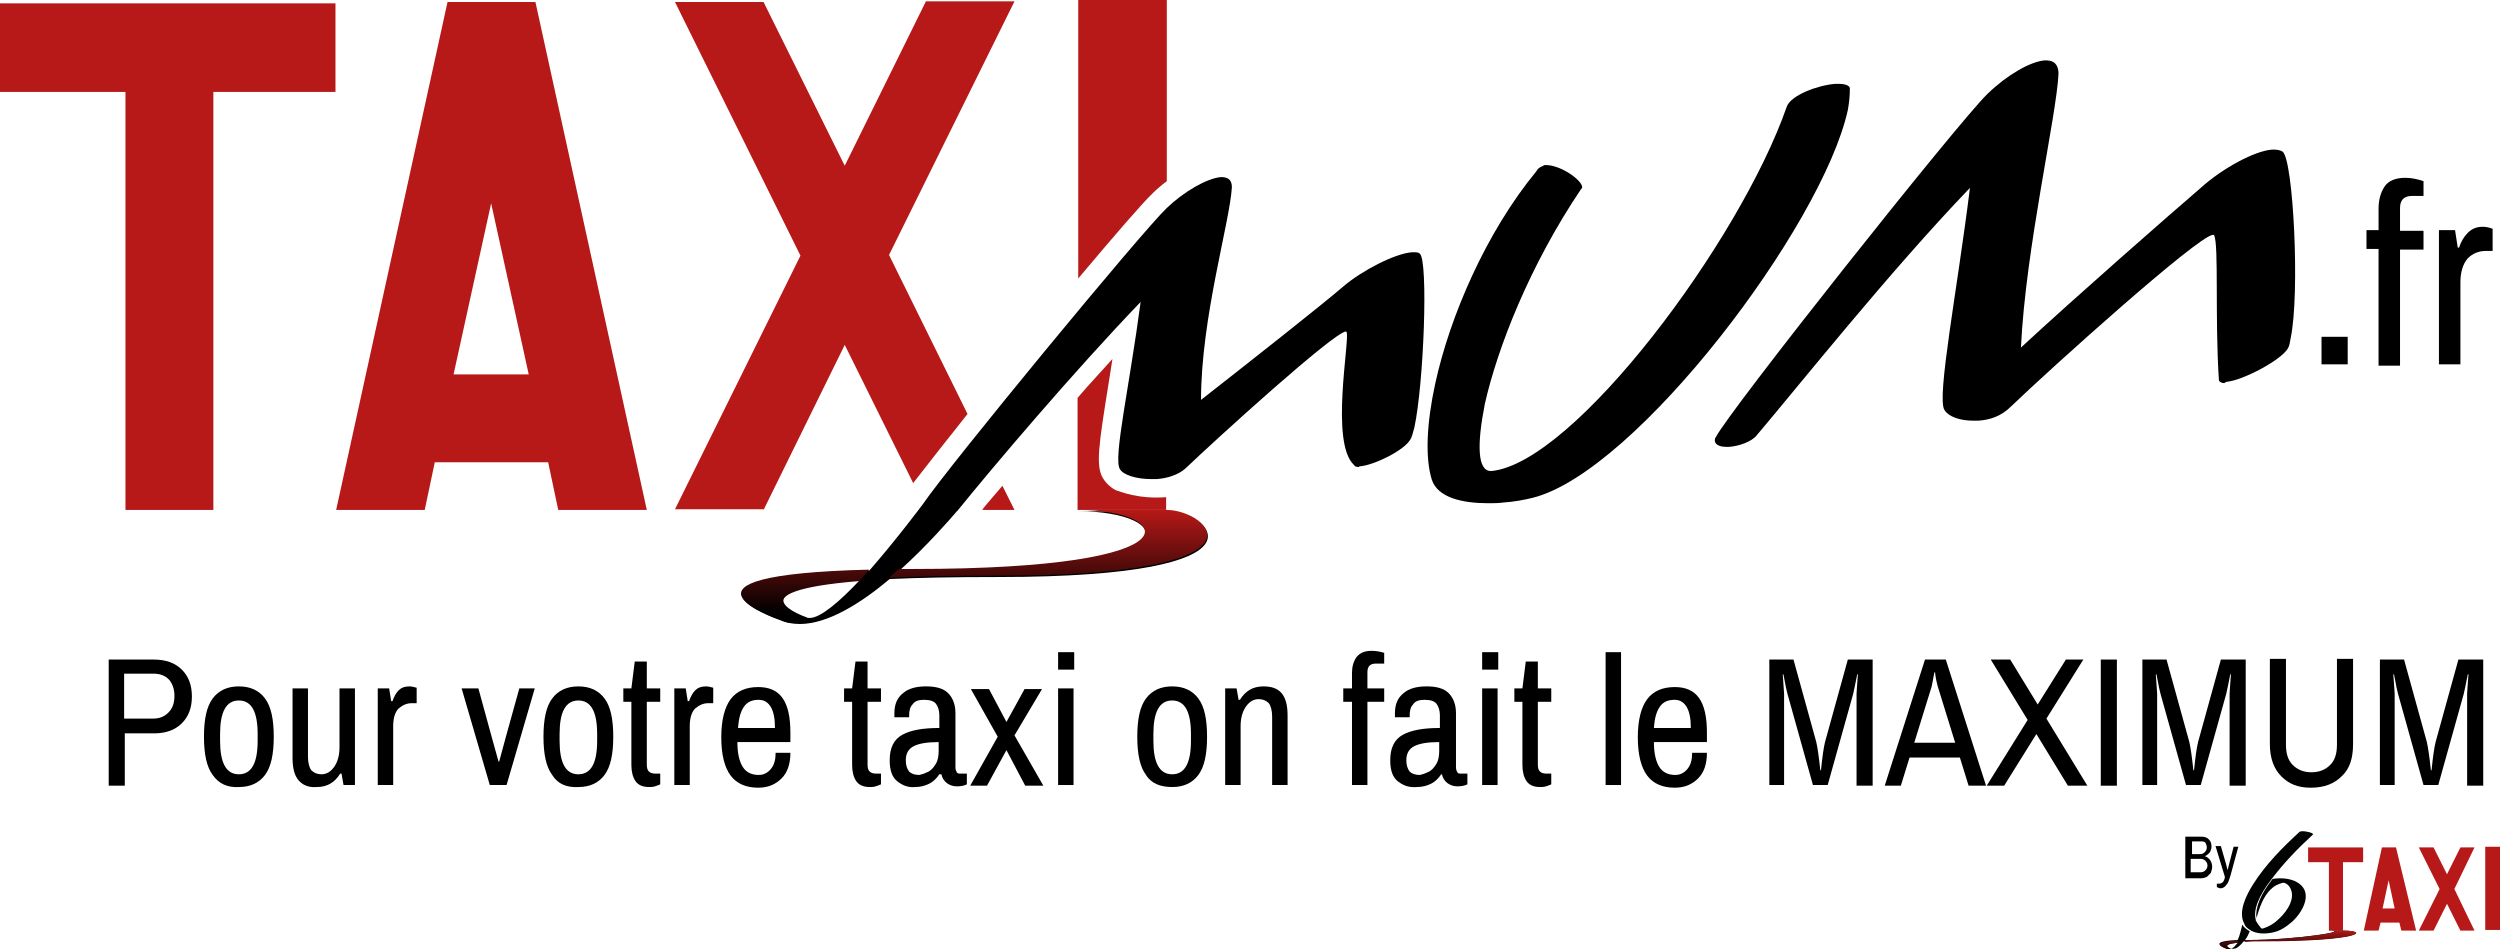 <?xml version="1.0" encoding="UTF-8" standalone="no"?>
<!-- Generator: Adobe Illustrator 27.1.1, SVG Export Plug-In . SVG Version: 6.00 Build 0)  -->
<svg xmlns:inkscape="http://www.inkscape.org/namespaces/inkscape" xmlns:sodipodi="http://sodipodi.sourceforge.net/DTD/sodipodi-0.dtd" xmlns="http://www.w3.org/2000/svg" xmlns:svg="http://www.w3.org/2000/svg" xmlns:ns="&#38;ns_sfw;" version="1.1" id="Calque_1" x="0px" y="0px" width="372.6" height="141.5" viewBox="0 0 372.6 141.5" xml:space="preserve" sodipodi:docname="315949ff623122869508aabcd20d62f0.svg"><defs id="defs163"></defs>
<style type="text/css" id="style2">
	.st0{fill:#B61918;}
	.st1{fill:url(#SVGID_1_);}
	.st2{fill:url(#SVGID_00000137819513342026043900000016576059390442759318_);}
	.st3{fill:#010202;}
	.st4{fill:url(#SVGID_00000063620716149618540510000013116368660732461733_);}
	.st5{fill:url(#SVGID_00000061440826798286803740000013547153972637176731_);}
</style>
<g id="g158" transform="translate(-11,-9.6)">
	<g id="g156">
		<polygon class="st0" points="61,23.3 61,10.1 11,10.1 11,23.3 29.7,23.3 29.7,85.6 42.8,85.6 42.8,23.3 " id="polygon6"></polygon>
		<path class="st0" d="M 90.8,9.9 H 77.7 v 0 L 61.1,85.6 h 13.2 l 1.5,-7.1 h 16.9 l 1.5,7.1 h 13.2 z m -12.2,55.5 5.6,-25.5 5.6,25.5 z" id="path8"></path>
		<g id="g66">
			<path d="m 27.1,107.9 h 6.8 c 1.8,0 3.2,0.5 4.2,1.5 1,1 1.5,2.3 1.5,4 0,1.7 -0.5,3 -1.5,4 -1,1 -2.4,1.5 -4.1,1.5 h -4.4 v 7.8 h -2.4 v -18.8 z m 6.7,8.8 c 1,0 1.7,-0.3 2.3,-0.9 0.6,-0.6 0.9,-1.4 0.9,-2.5 0,-1 -0.3,-1.8 -0.8,-2.4 -0.6,-0.6 -1.3,-0.9 -2.4,-0.9 h -4.3 v 6.7 z" id="path10"></path>
			<path d="m 42.7,125.1 c -0.9,-1.2 -1.3,-3.1 -1.3,-5.7 0,-2.6 0.4,-4.5 1.3,-5.7 0.9,-1.2 2.2,-1.8 3.9,-1.8 1.7,0 3,0.6 3.9,1.8 0.9,1.2 1.3,3.1 1.3,5.7 0,2.6 -0.4,4.5 -1.3,5.7 -0.9,1.2 -2.2,1.8 -3.9,1.8 -1.7,0.1 -3,-0.5 -3.9,-1.8 z m 6.7,-5.1 v -1 c 0,-3.3 -0.9,-5 -2.8,-5 -1.9,0 -2.8,1.7 -2.8,5 v 1 c 0,3.3 0.9,5 2.8,5 1.9,0 2.8,-1.7 2.8,-5 z" id="path12"></path>
			<path d="m 55.5,125.9 c -0.6,-0.7 -0.9,-1.8 -0.9,-3.3 v -10.4 h 2.3 v 10.2 c 0,0.9 0.2,1.6 0.5,2 0.4,0.4 0.9,0.6 1.5,0.6 0.8,0 1.4,-0.4 1.9,-1.1 0.5,-0.7 0.8,-1.7 0.8,-2.9 v -8.8 h 2.3 v 14.4 h -1.7 l -0.3,-1.7 h -0.2 c -0.8,1.3 -1.9,2 -3.5,2 -1.2,0.1 -2.1,-0.3 -2.7,-1 z" id="path14"></path>
			<path d="M 67.2,112.2 H 69 l 0.3,1.9 h 0.2 c 0.2,-0.6 0.5,-1.2 0.9,-1.6 0.4,-0.4 0.9,-0.6 1.6,-0.6 0.4,0 0.7,0.1 1.1,0.2 v 2.3 h -0.7 c -0.8,0 -1.4,0.3 -2,0.8 -0.5,0.5 -0.8,1.4 -0.8,2.6 v 8.8 h -2.3 v -14.4 z" id="path16"></path>
			<path d="m 79.8,112.2 h 2.5 l 2,7.3 1,3.6 h 0.1 l 1,-3.7 2,-7.2 h 2.3 l -4.2,14.4 H 84 Z" id="path18"></path>
			<path d="M 93.3,125.1 C 92.4,123.9 92,122 92,119.4 c 0,-2.6 0.4,-4.5 1.3,-5.7 0.9,-1.2 2.2,-1.8 3.9,-1.8 1.7,0 3,0.6 3.9,1.8 0.9,1.2 1.3,3.1 1.3,5.7 0,2.6 -0.4,4.5 -1.3,5.7 -0.9,1.2 -2.2,1.8 -3.9,1.8 -1.8,0.1 -3.1,-0.5 -3.9,-1.8 z M 100,120 v -1 c 0,-3.3 -0.9,-5 -2.8,-5 -1.9,0 -2.8,1.7 -2.8,5 v 1 c 0,3.3 0.9,5 2.8,5 1.9,0 2.8,-1.7 2.8,-5 z" id="path20"></path>
			<path d="m 105.7,126 c -0.4,-0.6 -0.6,-1.4 -0.6,-2.4 v -9.4 h -1.2 v -2 h 1.2 l 0.5,-4 h 1.8 v 4 h 2 v 2 h -2 v 9.4 c 0,0.9 0.4,1.3 1.3,1.3 h 0.7 v 1.6 c -0.2,0.1 -0.5,0.2 -0.8,0.3 -0.3,0.1 -0.6,0.1 -0.9,0.1 -0.9,0 -1.6,-0.3 -2,-0.9 z" id="path22"></path>
			<path d="m 111.5,112.2 h 1.7 l 0.3,1.9 h 0.2 c 0.2,-0.6 0.5,-1.2 0.9,-1.6 0.4,-0.4 0.9,-0.6 1.6,-0.6 0.4,0 0.7,0.1 1.1,0.2 v 2.3 h -0.7 c -0.8,0 -1.4,0.3 -2,0.8 -0.5,0.5 -0.8,1.4 -0.8,2.6 v 8.8 h -2.3 z" id="path24"></path>
			<path d="m 119.9,125.2 c -0.9,-1.2 -1.4,-3.1 -1.4,-5.7 0,-2.6 0.5,-4.5 1.4,-5.7 0.9,-1.2 2.3,-1.8 4.1,-1.8 1.6,0 2.8,0.5 3.6,1.6 0.8,1.1 1.2,2.8 1.2,5.2 v 1.4 h -7.9 c 0,1.7 0.3,2.9 0.8,3.7 0.5,0.8 1.3,1.2 2.4,1.2 0.7,0 1.3,-0.3 1.8,-0.9 0.5,-0.6 0.7,-1.4 0.7,-2.4 h 2.2 c 0,1.6 -0.4,2.9 -1.3,3.8 -0.9,0.9 -2,1.4 -3.5,1.4 -1.8,0 -3.2,-0.6 -4.1,-1.8 z m 6.6,-7.1 c 0,-1.4 -0.2,-2.4 -0.6,-3.1 -0.4,-0.7 -1,-1.1 -1.8,-1.1 -1,0 -1.7,0.3 -2.2,1 -0.5,0.7 -0.8,1.7 -0.9,3.2 z" id="path26"></path>
			<path d="m 138.6,126 c -0.4,-0.6 -0.6,-1.4 -0.6,-2.4 v -9.4 h -1.2 v -2 h 1.2 l 0.5,-4 h 1.8 v 4 h 2 v 2 h -2 v 9.4 c 0,0.9 0.4,1.3 1.3,1.3 h 0.7 v 1.6 c -0.2,0.1 -0.5,0.2 -0.8,0.3 -0.3,0.1 -0.6,0.1 -0.9,0.1 -0.9,0 -1.6,-0.3 -2,-0.9 z" id="path28"></path>
			<path d="m 144.8,126.1 c -0.8,-0.6 -1.2,-1.6 -1.2,-3.2 0,-1.8 0.6,-3.1 1.9,-3.8 1.3,-0.7 3.1,-1 5.5,-1 v -1.9 c 0,-0.7 -0.2,-1.3 -0.5,-1.7 -0.3,-0.4 -0.9,-0.6 -1.8,-0.6 -0.8,0 -1.4,0.2 -1.7,0.7 -0.4,0.4 -0.5,1 -0.5,1.6 v 0.3 h -2.2 c 0,-0.1 0,-0.3 0,-0.6 0,-1.3 0.4,-2.3 1.3,-3 0.8,-0.7 2,-1 3.4,-1 1.5,0 2.6,0.3 3.3,1 0.7,0.7 1.1,1.7 1.1,3 v 8.1 c 0,0.3 0.1,0.5 0.2,0.7 0.1,0.2 0.3,0.2 0.6,0.2 h 0.9 v 1.6 c -0.4,0.2 -0.9,0.3 -1.5,0.3 -0.6,0 -1.1,-0.2 -1.5,-0.5 -0.4,-0.3 -0.7,-0.8 -0.8,-1.3 H 151 c -0.4,0.6 -0.9,1.1 -1.5,1.4 -0.6,0.3 -1.3,0.5 -2.1,0.5 -1,0.1 -1.8,-0.2 -2.6,-0.8 z m 4.6,-1.5 c 0.5,-0.3 0.8,-0.7 1.1,-1.2 0.3,-0.5 0.4,-1.2 0.4,-1.9 v -1.3 c -1.7,0 -2.9,0.2 -3.7,0.6 -0.8,0.4 -1.2,1.1 -1.2,2.1 0,0.8 0.2,1.3 0.5,1.7 0.3,0.3 0.8,0.5 1.5,0.5 0.5,-0.1 1,-0.3 1.4,-0.5 z" id="path30"></path>
			<path d="m 159.7,119.4 -4,-7.1 h 2.7 l 2.6,4.9 v 0 l 2.7,-4.9 h 2.6 l -4.1,6.9 4.3,7.5 h -2.7 l -2.8,-5.3 v 0 l -2.9,5.3 h -2.5 z" id="path32"></path>
			<path d="m 168.7,106.8 h 2.4 v 2.6 h -2.4 z m 0,5.4 h 2.3 v 14.4 h -2.3 z" id="path34"></path>
			<path d="m 181.8,125.1 c -0.9,-1.2 -1.3,-3.1 -1.3,-5.7 0,-2.6 0.4,-4.5 1.3,-5.7 0.9,-1.2 2.2,-1.8 3.9,-1.8 1.7,0 3,0.6 3.9,1.8 0.9,1.2 1.3,3.1 1.3,5.7 0,2.6 -0.4,4.5 -1.3,5.7 -0.9,1.2 -2.2,1.8 -3.9,1.8 -1.7,0 -3.1,-0.5 -3.9,-1.8 z m 6.7,-5.1 v -1 c 0,-3.3 -0.9,-5 -2.8,-5 -1.9,0 -2.8,1.7 -2.8,5 v 1 c 0,3.3 0.9,5 2.8,5 1.9,0 2.8,-1.7 2.8,-5 z" id="path36"></path>
			<path d="m 193.6,112.2 h 1.7 l 0.3,1.7 h 0.2 c 0.8,-1.3 1.9,-2 3.5,-2 1.2,0 2.1,0.3 2.7,1 0.6,0.7 0.9,1.8 0.9,3.3 v 10.4 h -2.3 v -10.2 c 0,-0.9 -0.2,-1.6 -0.5,-2 -0.4,-0.4 -0.9,-0.6 -1.5,-0.6 -0.8,0 -1.4,0.4 -1.9,1.1 -0.5,0.7 -0.8,1.7 -0.8,2.9 v 8.8 h -2.3 z" id="path38"></path>
			<path d="m 212.5,114.2 h -1.3 v -2 h 1.3 v -2.3 c 0,-0.9 0.2,-1.7 0.7,-2.4 0.5,-0.6 1.2,-0.9 2.2,-0.9 0.6,0 1.3,0.1 1.9,0.3 v 1.6 h -1.2 c -0.9,0 -1.3,0.4 -1.3,1.3 v 2.4 h 2.5 v 2 h -2.5 v 12.4 h -2.3 z" id="path40"></path>
			<path d="m 219.4,126.1 c -0.8,-0.6 -1.2,-1.6 -1.2,-3.2 0,-1.8 0.6,-3.1 1.9,-3.8 1.3,-0.7 3.1,-1 5.5,-1 v -1.9 c 0,-0.7 -0.2,-1.3 -0.5,-1.7 -0.3,-0.4 -0.9,-0.6 -1.8,-0.6 -0.8,0 -1.4,0.2 -1.7,0.7 -0.4,0.4 -0.5,1 -0.5,1.6 v 0.3 h -2.2 c 0,-0.1 0,-0.3 0,-0.6 0,-1.3 0.4,-2.3 1.3,-3 0.8,-0.7 2,-1 3.4,-1 1.5,0 2.6,0.3 3.3,1 0.7,0.7 1.1,1.7 1.1,3 v 8.1 c 0,0.3 0.1,0.5 0.2,0.7 0.1,0.2 0.3,0.2 0.6,0.2 h 0.9 v 1.6 c -0.4,0.2 -0.9,0.3 -1.5,0.3 -0.6,0 -1.1,-0.2 -1.5,-0.5 -0.4,-0.3 -0.7,-0.8 -0.8,-1.3 h -0.1 c -0.4,0.6 -0.9,1.1 -1.5,1.4 -0.6,0.3 -1.3,0.5 -2.1,0.5 -1.2,0.1 -2,-0.2 -2.8,-0.8 z m 4.6,-1.5 c 0.5,-0.3 0.8,-0.7 1.1,-1.2 0.3,-0.5 0.4,-1.2 0.4,-1.9 v -1.3 c -1.7,0 -2.9,0.2 -3.7,0.6 -0.8,0.4 -1.2,1.1 -1.2,2.1 0,0.8 0.2,1.3 0.5,1.7 0.3,0.3 0.8,0.5 1.5,0.5 0.5,-0.1 1,-0.3 1.4,-0.5 z" id="path42"></path>
			<path d="m 231.9,106.8 h 2.4 v 2.6 h -2.4 z m 0,5.4 h 2.3 v 14.4 h -2.3 z" id="path44"></path>
			<path d="m 238.5,126 c -0.4,-0.6 -0.6,-1.4 -0.6,-2.4 v -9.4 h -1.2 v -2 h 1.2 l 0.5,-4 h 1.8 v 4 h 2 v 2 h -2 v 9.4 c 0,0.9 0.4,1.3 1.3,1.3 h 0.7 v 1.6 c -0.2,0.1 -0.5,0.2 -0.8,0.3 -0.3,0.1 -0.6,0.1 -0.9,0.1 -0.9,0 -1.6,-0.3 -2,-0.9 z" id="path46"></path>
			<path d="m 250.3,106.8 h 2.3 v 19.8 h -2.3 z" id="path48"></path>
			<path d="m 256.5,125.2 c -0.9,-1.2 -1.4,-3.1 -1.4,-5.7 0,-2.6 0.5,-4.5 1.4,-5.7 0.9,-1.2 2.3,-1.8 4.1,-1.8 1.6,0 2.8,0.5 3.6,1.6 0.8,1.1 1.2,2.8 1.2,5.2 v 1.4 h -7.9 c 0,1.7 0.3,2.9 0.8,3.7 0.5,0.8 1.3,1.2 2.4,1.2 0.7,0 1.3,-0.3 1.8,-0.9 0.5,-0.6 0.7,-1.4 0.7,-2.4 h 2.2 c 0,1.6 -0.4,2.9 -1.3,3.8 -0.9,0.9 -2,1.4 -3.5,1.4 -1.8,0 -3.2,-0.6 -4.1,-1.8 z m 6.5,-7.1 c 0,-1.4 -0.2,-2.4 -0.6,-3.1 -0.4,-0.7 -1,-1.1 -1.8,-1.1 -1,0 -1.7,0.3 -2.2,1 -0.5,0.7 -0.8,1.7 -0.9,3.2 z" id="path50"></path>
			<path d="m 274.6,107.9 h 3.7 l 3.4,12.3 c 0.2,0.9 0.4,2.3 0.6,4.2 h 0.1 c 0.2,-2 0.4,-3.4 0.6,-4.2 l 3.4,-12.3 h 3.7 v 18.8 h -2.4 V 113 c 0,-0.4 0.1,-1.4 0.2,-2.9 h -0.1 c -0.3,1.5 -0.5,2.5 -0.6,2.9 l -3.8,13.6 h -2.2 L 277.4,113 c -0.1,-0.3 -0.3,-1.3 -0.6,-2.9 h -0.1 c 0.1,1.6 0.2,2.6 0.2,2.9 v 13.6 h -2.2 v -18.7 z" id="path52"></path>
			<path d="m 297.9,107.9 h 3.1 l 6,18.8 h -2.6 l -1.3,-4.2 h -7.5 l -1.3,4.2 h -2.4 z m 4.5,12.4 -2.6,-8.4 c -0.1,-0.4 -0.3,-1.1 -0.4,-2.1 h -0.1 c -0.2,1 -0.3,1.7 -0.4,2.1 l -2.6,8.4 z" id="path54"></path>
			<path d="m 313.2,116.9 -5.5,-9 h 2.9 l 4.1,6.7 v 0 l 4.2,-6.7 h 2.6 l -5.5,8.8 6.1,10 h -2.9 l -4.7,-7.7 v 0 l -4.8,7.7 h -2.6 z" id="path56"></path>
			<path d="m 324.1,107.9 h 2.4 v 18.8 h -2.4 z" id="path58"></path>
			<path d="m 330.2,107.9 h 3.7 l 3.4,12.3 c 0.2,0.9 0.4,2.3 0.6,4.2 h 0.1 c 0.2,-2 0.4,-3.4 0.6,-4.2 l 3.4,-12.3 h 3.7 v 18.8 h -2.4 V 113 c 0,-0.4 0.1,-1.4 0.2,-2.9 h -0.1 c -0.3,1.5 -0.5,2.5 -0.6,2.9 l -3.8,13.6 h -2.2 L 333,113 c -0.1,-0.3 -0.3,-1.3 -0.6,-2.9 h -0.1 c 0.1,1.6 0.2,2.6 0.2,2.9 v 13.6 h -2.2 v -18.7 z" id="path60"></path>
			<path d="m 351,125.3 c -1.1,-1.1 -1.7,-2.7 -1.7,-4.8 v -12.7 h 2.4 v 12.8 c 0,1.3 0.3,2.3 1,3 0.7,0.7 1.6,1.1 2.8,1.1 1.2,0 2.1,-0.4 2.8,-1.1 0.7,-0.7 1,-1.7 1,-3 v -12.8 h 2.4 v 12.7 c 0,2.1 -0.5,3.7 -1.7,4.8 -1.1,1.1 -2.6,1.7 -4.6,1.7 -2,0 -3.3,-0.6 -4.4,-1.7 z" id="path62"></path>
			<path d="m 365.6,107.9 h 3.7 l 3.4,12.3 c 0.2,0.9 0.4,2.3 0.6,4.2 h 0.1 c 0.2,-2 0.4,-3.4 0.6,-4.2 l 3.4,-12.3 h 3.7 v 18.8 h -2.4 V 113 c 0,-0.4 0.1,-1.4 0.2,-2.9 h -0.1 c -0.3,1.5 -0.5,2.5 -0.6,2.9 l -3.8,13.6 h -2.2 L 368.4,113 c -0.1,-0.3 -0.3,-1.3 -0.6,-2.9 h -0.1 c 0.1,1.6 0.2,2.6 0.2,2.9 v 13.6 h -2.2 v -18.7 z" id="path64"></path>
		</g>
		<g id="g76">
			<g id="g70">
				<path d="m 213.7,79.1 c 2.2,-0.2 6.6,-2.4 7.5,-4 0.2,-0.3 0.4,-1 0.6,-1.8 1.4,-6.5 2.1,-24.9 0.8,-25.9 -0.2,-0.2 -0.5,-0.2 -0.9,-0.2 -0.1,0 -0.2,0 -0.3,0 -2.5,0.2 -7.4,2.7 -10.2,5.1 -3.5,3 -13.8,11.1 -21.2,16.9 0,-12.2 4.3,-26.5 4.6,-31.7 0,-1.1 -0.6,-1.5 -1.5,-1.5 -0.1,0 -0.2,0 -0.2,0 -2,0.2 -5.4,2.1 -8,4.6 -3.7,3.5 -32.3,38.2 -36.4,44.2 v 0 c 0,0 -3.8,5.1 -7.9,9.8 -32.7,0.8 -13.4,7.4 -13.4,7.4 0.9,0.4 1.9,0.6 3,0.6 4.2,0 9.1,-3.1 13.4,-6.7 4.2,-0.2 9.5,-0.3 16.1,-0.3 42.6,0 31.4,-9.8 25.3,-9.8 h -13.2 c 13.9,0 19.1,8.8 -24.6,8.8 -0.7,0 -1.4,0 -2.1,0 4.1,-3.7 7.4,-7.5 8.6,-8.9 0,0 0.1,0 0.1,-0.1 5.1,-6.3 17.2,-20.6 27.2,-31 -1.7,12.8 -4.1,23.3 -3.1,24.9 0.5,0.9 2.5,1.5 4.6,1.5 0.3,0 0.6,0 0.9,0 1.5,-0.1 3.2,-0.6 4.3,-1.6 4.6,-4.4 22.1,-20.3 23.9,-20.4 l 0.1,0.1 c 0.5,1.2 -2.5,16.5 1.1,19.8 0.1,0.2 0.3,0.3 0.7,0.3 0.1,-0.1 0.1,-0.1 0.2,-0.1 z m -82,22.6 c -0.2,0 -0.4,0 -0.5,-0.1 0,0 -11.7,-4 8,-5.6 -3,3.2 -5.9,5.7 -7.5,5.7 z" id="path68"></path>
			</g>
			<path d="m 240,35.1 c -7.5,9.1 -12.9,21.6 -15.1,31.7 -1.3,6 -1.5,11.1 -0.5,14.3 0.9,2.7 4.6,3.5 8.4,3.5 0.8,0 1.5,0 2.2,-0.1 1.6,-0.1 3.2,-0.4 4.4,-0.7 15.4,-3.8 43.2,-40.5 47,-57.8 0.2,-1.1 0.3,-2.1 0.3,-3.1 0.1,-0.5 -0.6,-0.8 -1.6,-0.8 -0.2,0 -0.4,0 -0.6,0 -2.6,0.2 -6.6,1.7 -7.2,3.4 -7,20.1 -31.7,53.1 -44,54.3 0,0 -0.1,0 -0.1,0 -2,0 -2.1,-3.9 -0.9,-10 1.9,-8.4 6.7,-20.7 14.4,-32.1 0,0 0.1,0 0.1,-0.1 0.2,-1 -3.1,-3.4 -5.4,-3.4 -0.1,0 -0.2,0 -0.2,0 -0.3,0.2 -0.9,0.3 -1.2,0.9 z" id="path72"></path>
			<path d="m 342.9,66.5 c 2.3,-0.2 8.1,-3.2 9.1,-5 0.2,-0.3 0.3,-0.9 0.4,-1.5 1.4,-6.6 0.4,-26.6 -1.2,-27.8 -0.3,-0.2 -0.8,-0.3 -1.2,-0.3 -0.1,0 -0.3,0 -0.4,0 -2.6,0.2 -7.4,2.8 -10.6,5.7 -4.2,3.6 -18.6,16.2 -26.8,23.8 0.7,-14.8 5.3,-34.5 5.6,-40.8 0,-1.4 -0.7,-2 -1.8,-2 -0.1,0 -0.2,0 -0.3,0 -2.1,0.2 -5.5,2.1 -8.5,5 -4.5,4.4 -38.7,47.5 -40.5,51.2 -0.1,0.1 -0.1,0.2 -0.1,0.2 -0.2,0.8 0.6,1.2 1.7,1.2 0.1,0 0.3,0 0.4,0 1.5,-0.1 3.4,-0.8 4.1,-1.7 6.2,-7.3 19.8,-24.4 31.8,-36.9 -1.9,15.3 -5,31.3 -3.8,33.1 0.6,1 2.3,1.6 4.3,1.6 0.2,0 0.5,0 0.7,0 1.8,-0.1 3.5,-0.7 4.9,-2.1 5.6,-5.4 27.8,-25.4 30.1,-25.6 0,0 0.1,0 0.1,0 0.1,0 0.1,0 0.1,0.1 0.7,1.4 0.1,12.4 0.7,21.5 0,0.3 0.4,0.5 0.8,0.5 0.3,-0.2 0.3,-0.2 0.4,-0.2 z" id="path74"></path>
		</g>
		<g id="g82">
			<path class="st0" d="M 162.2,85.6 160.4,82 c -1,1.2 -2,2.3 -2.8,3.3 l -0.2,0.3 z" id="path78"></path>
			<path class="st0" d="M 124.8,85.6 136.9,61 147.1,81.6 c 1.7,-2.2 4.6,-5.9 8.1,-10.3 L 143.5,47.6 162.2,9.8 H 149 L 136.9,34.3 124.8,9.9 h -13.2 l 18.7,37.8 -18.7,37.8 h 13.2 z" id="path80"></path>
		</g>
		<g id="g88">
			<path class="st0" d="m 182.8,38.4 c 0.6,-0.6 1.3,-1.2 2.1,-1.8 v -27 h -13.2 v 41.5 c 5.3,-6.3 9.7,-11.4 11.1,-12.7 z" id="path84"></path>
			<path class="st0" d="m 177.4,82.7 c -0.7,-0.3 -1.5,-1 -2,-1.8 -1.1,-1.8 -0.7,-4.7 0.8,-14 0.2,-1.2 0.4,-2.5 0.6,-3.8 -1.7,1.9 -3.5,3.8 -5.2,5.8 v 15.3 1.4 h 13.2 v -1.9 c -1.5,0.1 -4.1,0.2 -7.4,-1 z" id="path86"></path>
		</g>
		<g id="g104">
			<linearGradient id="SVGID_1_" gradientUnits="userSpaceOnUse" x1="167.252" y1="85.529" x2="167.252" y2="100.881">
				<stop offset="0" style="stop-color:#B61917" id="stop90"></stop>
				<stop offset="1" style="stop-color:#000000" id="stop92"></stop>
			</linearGradient>
			<path class="st1" d="m 143.5,95.7 c 4.2,-0.2 9.5,-0.3 16.1,-0.3 42.6,0 31.4,-9.8 25.3,-9.8 h -13.2 c 13.9,0 19.1,8.8 -24.6,8.8 -0.7,0 -1.4,0 -2.1,0 z" id="path95" style="fill:url(#SVGID_1_)"></path>
			
				<linearGradient id="SVGID_00000142871013074486129740000001619951768868818869_" gradientUnits="userSpaceOnUse" x1="131.019" y1="85.529" x2="131.019" y2="100.881">
				<stop offset="0" style="stop-color:#B61917" id="stop97"></stop>
				<stop offset="1" style="stop-color:#000000" id="stop99"></stop>
			</linearGradient>
			<path style="fill:url(#SVGID_00000142871013074486129740000001619951768868818869_)" d="m 140.5,94.5 c -32.7,0.8 -13.4,7.4 -13.4,7.4 0.5,0.2 0.9,0.4 1.4,0.5 1.3,0.1 2.7,0.1 3.8,-0.6 0.1,-0.1 0.2,-0.2 0.4,-0.2 -0.4,0.2 -0.8,0.3 -1.1,0.3 -0.2,0 -0.4,0 -0.5,-0.1 0,0 -11.7,-4 8,-5.6 z" id="path102"></path>
		</g>
		<g id="g112">
			<path d="m 357,59.8 h 3.9 v 4.1 H 357 Z" id="path106"></path>
			<path d="m 365.5,46.7 h -1.8 v -2.8 h 1.8 v -3.2 c 0,-1.3 0.3,-2.4 0.9,-3.3 0.6,-0.9 1.7,-1.3 3.1,-1.3 0.9,0 1.8,0.2 2.7,0.5 v 2.2 h -1.7 c -1.2,0 -1.8,0.6 -1.8,1.8 V 44 h 3.5 v 2.8 h -3.5 v 17.3 h -3.2 z" id="path108"></path>
			<path d="m 374.5,43.9 h 2.4 l 0.4,2.6 h 0.2 c 0.3,-0.9 0.7,-1.6 1.3,-2.2 0.6,-0.6 1.3,-0.9 2.2,-0.9 0.5,0 1,0.1 1.5,0.3 V 47 h -1 c -1.1,0 -2,0.4 -2.7,1.1 -0.7,0.8 -1.1,2 -1.1,3.6 v 12.2 h -3.2 z" id="path110"></path>
		</g>
		<g id="g154">
			<g id="g118">
				<path d="m 336.8,134.3 h 2.3 c 0.5,0 0.8,0.1 1.1,0.4 0.3,0.3 0.4,0.6 0.4,1.1 0,0.3 -0.1,0.6 -0.3,0.9 -0.2,0.2 -0.4,0.4 -0.7,0.5 v 0 c 0.3,0.1 0.6,0.3 0.8,0.6 0.2,0.3 0.3,0.6 0.3,1 0,0.3 -0.1,0.6 -0.2,0.9 -0.2,0.2 -0.4,0.4 -0.6,0.6 -0.3,0.1 -0.5,0.2 -0.9,0.2 h -2.3 v -6.2 z m 2.1,2.6 c 0.3,0 0.5,-0.1 0.7,-0.3 0.2,-0.2 0.3,-0.4 0.3,-0.7 0,-0.3 -0.1,-0.5 -0.2,-0.7 -0.2,-0.2 -0.4,-0.2 -0.7,-0.2 h -1.3 v 1.9 z m 0.1,2.7 c 0.3,0 0.5,-0.1 0.7,-0.3 0.2,-0.2 0.3,-0.4 0.3,-0.7 0,-0.3 -0.1,-0.5 -0.3,-0.7 -0.2,-0.2 -0.4,-0.3 -0.8,-0.3 h -1.4 v 2 z" id="path114"></path>
				<path d="m 341.4,141.8 v -0.5 h 0.3 c 0.5,0 0.8,-0.3 0.9,-1 l -1.4,-4.6 h 0.8 l 0.8,2.8 0.2,0.8 v 0 l 0.2,-0.8 0.7,-2.7 h 0.7 l -1.2,4.4 c -0.2,0.6 -0.3,1 -0.6,1.3 -0.2,0.3 -0.5,0.5 -0.9,0.5 -0.2,-0.1 -0.4,-0.1 -0.5,-0.2 z" id="path116"></path>
			</g>
			<g id="g130">
				<g id="g128">
					<polygon class="st0" points="358.1,148.3 360.2,148.3 360.2,138.1 363.2,138.1 363.2,135.9 355,135.9 355,138.1 358.1,138.1 " id="polygon120"></polygon>
					<rect x="381.4" y="135.8" class="st0" width="2.2" height="12.4" id="rect122"></rect>
					<path class="st0" d="M 368.1,135.9 H 366 v 0 l -2.7,12.4 h 2.2 l 0.3,-1.2 h 2.8 l 0.3,1.2 h 2.2 z m -2,9.1 0.9,-4.2 0.9,4.2 z" id="path124"></path>
					<polygon class="st0" points="373.7,135.9 371.5,135.9 374.6,142.1 371.5,148.3 373.7,148.3 375.7,144.3 377.7,148.3 379.8,148.3 376.8,142.1 379.8,135.9 377.7,135.9 375.7,139.9 " id="polygon126"></polygon>
				</g>
			</g>
			<g id="g138">
				<g id="g136">
					<path class="st3" d="m 346.5,148.3 c 0.9,0.5 2.1,0.5 3.1,0.3 1.2,-0.2 2.2,-0.9 3.1,-1.7 1.6,-1.5 3.2,-4.5 0.5,-5.9 -1,-0.5 -2.3,-0.6 -3.5,-0.4 -1.8,2.3 -2.6,4.3 -2.4,5.8 0.4,-1.2 0.9,-3.2 2.3,-4.4 0.4,-0.4 0.9,-0.6 1.5,-0.8 0.4,-0.1 0.7,0.1 1,0.4 1.3,1.6 -0.2,3.8 -1.4,4.9 -0.7,0.7 -1.5,1.2 -2.5,1.5 0,0 0,0 -0.1,0 -0.1,-0.1 -0.2,-0.1 -0.2,-0.2 -0.3,-0.3 -0.5,-0.7 -0.7,-1 v 0 c 0,0 0,0 0,0 0,0 0,0 0,0 0,0 0,-0.1 0,-0.1 0,0 0,0 0,0 -0.4,-1.5 0.4,-3.5 2.3,-6 0,0 0,0 0,0 1.8,-2.4 3.9,-4.6 6.2,-6.7 0.2,-0.2 -0.6,-0.4 -0.7,-0.4 -0.3,-0.1 -1.1,-0.2 -1.3,0 -2.5,2.3 -5,4.8 -6.9,7.8 -1,1.6 -2.3,4.1 -1.3,5.9 0.1,0.4 0.5,0.7 1,1 z" id="path132"></path>
					<path class="st3" d="M 360.2,148.3 H 358 c 3.8,0 -4.8,1.4 -12,1.4 -0.1,0 -0.3,0 -0.4,0 0.3,-0.4 0.5,-0.8 0.7,-1.3 -0.5,-0.3 -0.9,-0.6 -1.1,-1 -0.2,0.8 -0.4,1.7 -0.7,2.3 -4.8,0.2 -1.8,1.2 -1.8,1.2 0.2,0.1 0.3,0.1 0.4,0.1 0.4,0 0.8,0 0.8,0 0.5,0 1,-0.5 1.5,-1.1 0.7,0 1.5,-0.1 2.6,-0.1 14.8,0.1 16.2,-1.5 12.2,-1.5 z m -16.1,2.3 c 0,0 0,0 0,0 -0.1,0.1 -0.3,0.3 -0.6,0.4 0,0 0,0 0,0 0,0 -1.8,-0.6 1,-0.9 -0.1,0.2 -0.3,0.3 -0.4,0.5 z" id="path134"></path>
				</g>
			</g>
			
				<linearGradient id="SVGID_00000162335423383285784510000009494822200989436829_" gradientUnits="userSpaceOnUse" x1="353.811" y1="148.294" x2="353.811" y2="151.347">
				<stop offset="0" style="stop-color:#B61917" id="stop140"></stop>
				<stop offset="1" style="stop-color:#000000" id="stop142"></stop>
			</linearGradient>
			<path style="fill:url(#SVGID_00000162335423383285784510000009494822200989436829_)" d="m 345.7,149.7 c 0.1,0 0.3,0 0.4,0 7.2,0 15.8,-1.4 12,-1.4 h 2.2 c 3.9,0 2.6,1.6 -12.1,1.6 -1.1,0 -1.9,0 -2.6,0.1 z" id="path145"></path>
			
				<linearGradient id="SVGID_00000070118453806666721210000013013882234285425823_" gradientUnits="userSpaceOnUse" x1="343.223" y1="148.293" x2="343.223" y2="151.345">
				<stop offset="0" style="stop-color:#B61917" id="stop147"></stop>
				<stop offset="1" style="stop-color:#000000" id="stop149"></stop>
			</linearGradient>
			<path style="fill:url(#SVGID_00000070118453806666721210000013013882234285425823_)" d="m 344.6,149.8 c -4.8,0.2 -1.8,1.2 -1.8,1.2 0.2,0.1 0.3,0.1 0.4,0.1 0,0 0.1,0 0.1,0 0,0 0,0 0,0 0.1,0 0.1,0 0.2,-0.1 0,0 0,0 0,0 0,0 -1.8,-0.6 1,-0.9 z" id="path152"></path>
		</g>
	</g>
</g>
</svg>
